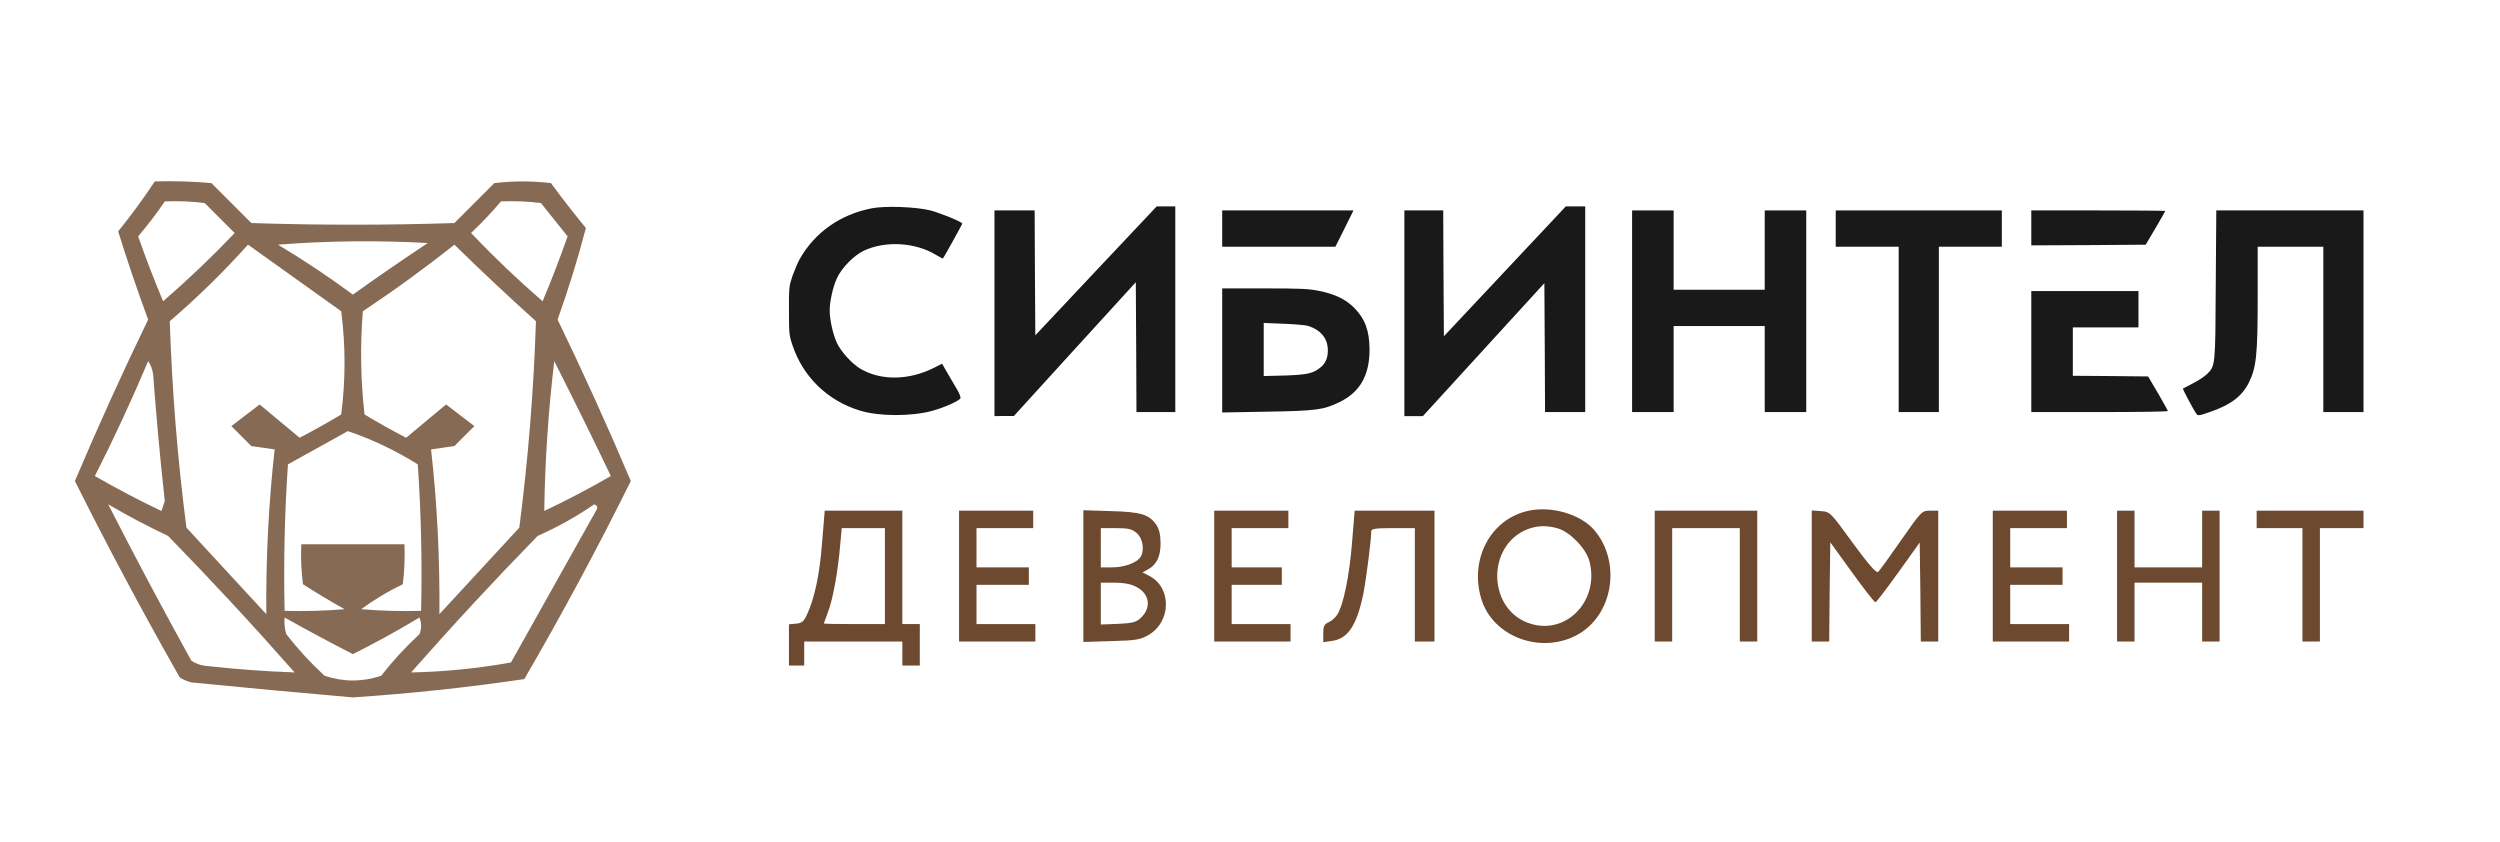 <?xml version="1.0" encoding="UTF-8"?> <svg xmlns="http://www.w3.org/2000/svg" width="751" height="253" viewBox="0 0 751 253" fill="none"><path opacity="0.819" fill-rule="evenodd" clip-rule="evenodd" d="M46.5 54.5C52.176 54.334 57.843 54.501 63.5 55C67.5 59 71.5 63 75.5 67C95.833 67.667 116.167 67.667 136.5 67C140.5 63 144.5 59 148.5 55C154.167 54.333 159.833 54.333 165.5 55C168.879 59.59 172.379 64.091 176 68.5C173.596 77.716 170.763 86.883 167.5 96C175.239 111.978 182.572 128.145 189.5 144.5C179.486 164.695 168.82 184.528 157.5 204C140.429 206.524 123.263 208.357 106 209.5C89.825 208.099 73.658 206.599 57.5 205C56.234 204.691 55.067 204.191 54 203.5C42.974 184.114 32.474 164.447 22.5 144.5C29.428 128.145 36.761 111.978 44.5 96C41.273 87.263 38.273 78.429 35.5 69.5C39.42 64.648 43.087 59.648 46.5 54.5ZM49.5 60.5C53.514 60.334 57.514 60.501 61.5 61C64.5 64 67.5 67 70.5 70C63.636 77.198 56.469 84.032 49 90.5C46.309 84.095 43.809 77.595 41.5 71C44.383 67.624 47.049 64.124 49.5 60.5ZM150.5 60.5C154.514 60.334 158.514 60.501 162.5 61C165.167 64.333 167.833 67.667 170.5 71C168.191 77.595 165.691 84.095 163 90.5C155.53 84.032 148.364 77.198 141.5 70C144.704 66.964 147.704 63.797 150.5 60.5ZM83.5 73.5C98.328 72.339 113.328 72.172 128.5 73C120.896 78.049 113.396 83.216 106 88.5C98.718 83.113 91.218 78.113 83.5 73.5ZM74.5 73.5C83.804 80.157 93.137 86.824 102.5 93.5C103.833 103.833 103.833 114.167 102.5 124.5C98.414 126.96 94.248 129.293 90 131.5C86 128.167 82 124.833 78 121.5C75.167 123.667 72.333 125.833 69.5 128C71.5 130 73.5 132 75.5 134C77.833 134.333 80.167 134.667 82.5 135C80.688 151.264 79.855 167.764 80 184.5C72 175.833 64 167.167 56 158.5C53.339 137.905 51.673 117.238 51 96.5C59.338 89.328 67.171 81.662 74.5 73.5ZM136.5 73.5C144.495 81.328 152.662 88.995 161 96.5C160.328 117.231 158.661 137.898 156 158.5C148 167.167 140 175.833 132 184.5C132.145 167.764 131.312 151.264 129.5 135C131.833 134.667 134.167 134.333 136.5 134C138.5 132 140.5 130 142.5 128C139.667 125.833 136.833 123.667 134 121.5C130 124.833 126 128.167 122 131.5C117.753 129.293 113.586 126.96 109.5 124.5C108.334 114.183 108.168 103.849 109 93.5C118.5 87.179 127.666 80.512 136.5 73.5ZM44.5 108.5C45.29 109.609 45.79 110.942 46 112.5C46.946 125.19 48.113 137.856 49.5 150.5C49.167 151.5 48.833 152.5 48.5 153.5C41.675 150.255 35.009 146.755 28.5 143C34.247 131.674 39.58 120.174 44.5 108.5ZM166.5 108.5C172.264 119.862 177.931 131.362 183.5 143C176.991 146.755 170.324 150.255 163.5 153.5C163.709 138.518 164.709 123.518 166.5 108.5ZM104.5 129.5C111.862 132.014 118.862 135.347 125.5 139.5C126.499 154.152 126.833 168.818 126.5 183.5C120.491 183.666 114.491 183.499 108.5 183C112.418 180.123 116.585 177.623 121 175.5C121.499 171.514 121.666 167.514 121.5 163.5C111.167 163.5 100.833 163.5 90.5 163.5C90.335 167.514 90.501 171.514 91 175.5C95.084 178.126 99.251 180.626 103.5 183C97.509 183.499 91.509 183.666 85.5 183.5C85.167 168.818 85.501 154.152 86.5 139.5C92.562 136.139 98.562 132.806 104.5 129.5ZM32.5 151.5C38.315 154.909 44.315 158.075 50.5 161C63.534 174.366 76.201 188.033 88.5 202C79.508 201.668 70.508 201.002 61.5 200C60.062 199.781 58.729 199.281 57.5 198.5C48.887 182.938 40.553 167.271 32.5 151.5ZM178.5 151.5C179.525 151.897 179.692 152.563 179 153.5C170.5 168.667 162 183.833 153.5 199C143.568 200.793 133.568 201.793 123.5 202C135.799 188.033 148.466 174.366 161.5 161C167.552 158.313 173.219 155.146 178.5 151.5ZM85.5 185.5C92.243 189.289 99.076 192.955 106 196.5C112.811 193.094 119.478 189.428 126 185.5C126.667 187.167 126.667 188.833 126 190.5C121.817 194.382 117.984 198.549 114.5 203C108.843 204.892 103.177 204.892 97.5 203C93.298 199.133 89.465 194.967 86 190.5C85.507 188.866 85.34 187.199 85.5 185.5Z" fill="#6D492F"></path><path d="M261.917 62.565C252.42 64.423 244.895 69.713 240.267 77.75C239.704 78.76 238.738 81.021 238.094 82.798C237.048 85.867 236.968 86.352 237.008 93.298C237.008 100.123 237.048 100.769 238.094 103.798C241.233 113.208 248.678 120.437 258.336 123.344C264.05 125.121 273.788 125.121 280.025 123.425C283.808 122.375 288.194 120.396 288.516 119.629C288.637 119.306 288.194 118.135 287.55 117.085C286.907 115.994 285.619 113.773 284.693 112.198L283.003 109.25L280.709 110.421C273.064 114.298 264.613 114.419 258.416 110.744C255.961 109.29 252.581 105.575 251.414 103.031C250.207 100.406 249.241 96.044 249.241 93.298C249.241 90.512 250.207 86.19 251.414 83.565C252.823 80.496 256.444 76.781 259.462 75.327C265.941 72.258 274.995 72.783 281.192 76.579C282.279 77.225 283.204 77.71 283.245 77.669C283.526 77.387 289.08 67.331 289.08 67.169C289.08 66.685 282.359 63.938 279.341 63.171C274.955 62.121 265.901 61.798 261.917 62.565Z" fill="#1A1919"></path><path d="M329.24 81.344L311.011 100.729L310.89 81.95L310.81 63.212H304.774H298.737V94.106V125L301.675 124.96H304.572L322.882 104.848L341.192 84.777L341.312 104.283L341.393 123.788H347.228H353.063V92.894V62H350.246H347.469L329.24 81.344Z" fill="#1A1919"></path><path d="M452.055 81.506L433.746 101.012L433.625 82.112L433.545 63.212H427.71H421.875V94.106V125H424.651H427.428L445.697 105.01L463.927 85.06L464.047 104.404L464.128 123.788H470.164H476.2V92.894V62H473.303H470.365L452.055 81.506Z" fill="#1A1919"></path><path d="M367.147 68.663V74.115H384.169H401.151L403.887 68.663L406.583 63.212H386.865H367.147V68.663Z" fill="#1A1919"></path><path d="M490.284 93.5V123.788H496.522H502.759V110.865V97.942H516.441H530.123V110.865V123.788H536.36H542.598V93.5V63.212H536.36H530.123V75.125V87.038H516.441H502.759V75.125V63.212H496.522H490.284V93.5Z" fill="#1A1919"></path><path d="M551.451 68.663V74.115H560.907H570.364V98.952V123.788H576.4H582.436V98.952V74.115H591.893H601.349V68.663V63.212H576.4H551.451V68.663Z" fill="#1A1919"></path><path d="M610.202 68.462V73.712L627.385 73.631L644.568 73.51L647.506 68.542C649.115 65.796 650.443 63.494 650.443 63.373C650.443 63.292 641.389 63.212 630.323 63.212H610.202V68.462Z" fill="#1A1919"></path><path d="M665.614 85.504C665.494 110.058 665.494 109.856 662.999 112.36C662.274 113.087 660.383 114.338 658.773 115.146C657.164 115.954 655.836 116.681 655.755 116.721C655.594 116.842 659.015 123.263 659.779 124.273C660.262 124.96 660.544 124.919 664.125 123.667C670.162 121.567 673.542 118.983 675.554 114.944C677.807 110.381 678.21 106.625 678.21 89.138V74.115H688.069H697.928V98.952V123.788H703.964H710V93.5V63.212H687.868H665.775L665.614 85.504Z" fill="#1A1919"></path><path d="M367.147 105.252V123.91L380.547 123.667C395.396 123.425 397.529 123.142 402.358 120.8C408.515 117.852 411.412 112.763 411.412 105.01C411.372 99.315 410.084 95.802 406.784 92.45C404.289 89.946 401.07 88.371 396.362 87.402C393.223 86.756 390.809 86.635 379.944 86.635H367.147V105.252ZM392.941 97.902C396.483 98.992 398.575 101.335 398.857 104.485C399.058 107.19 398.293 109.21 396.483 110.542C394.189 112.238 392.619 112.562 385.98 112.804L379.622 112.965V105.01V97.013L385.577 97.256C388.837 97.377 392.137 97.66 392.941 97.902Z" fill="#1A1919"></path><path d="M610.202 105.615V123.788H630.725C642.033 123.788 651.248 123.667 651.248 123.465C651.208 123.304 649.88 120.921 648.27 118.135L645.293 113.087L633.985 112.965L622.677 112.885V105.615V98.346H632.536H642.395V92.894V87.442H626.299H610.202V105.615Z" fill="#1A1919"></path><path d="M459.284 153.408C447.95 155.766 441.399 167.755 444.936 179.744C448.409 191.733 464.001 197.039 474.941 190.029C484.899 183.609 486.799 168.279 478.806 159.108C474.679 154.456 466.163 151.967 459.284 153.408ZM467.931 158.714C471.6 159.763 476.382 164.676 477.431 168.476C480.575 180.006 471.01 190.554 460.135 187.474C446.771 183.74 446.181 163.628 459.218 158.846C462.035 157.863 464.656 157.797 467.931 158.714Z" fill="#6D492F"></path><path d="M246.958 163.038C246.237 172.538 244.665 179.875 242.372 184.723C241.455 186.688 240.865 187.212 239.096 187.343L237 187.54V193.764V199.922H239.293H241.586V196.319V192.715H256.326H271.066V196.319V199.922H273.687H276.307V193.698V187.474H273.687H271.066V170.441V153.408H259.405H247.744L246.958 163.038ZM265.825 173.062V187.474H256.654C251.609 187.474 247.482 187.409 247.482 187.278C247.482 187.212 248.072 185.575 248.792 183.675C250.234 179.875 251.74 171.555 252.395 163.693L252.854 158.649H259.34H265.825V173.062Z" fill="#6D492F"></path><path d="M288.1 173.062V192.715H299.564H311.029V190.095V187.474H302.185H293.341V181.578V175.682H301.202H309.064V173.062V170.441H301.202H293.341V164.545V158.649H301.857H310.374V156.028V153.408H299.237H288.1V173.062Z" fill="#6D492F"></path><path d="M325.442 173.062V192.847L333.827 192.584C341.165 192.388 342.475 192.191 344.899 190.816C351.909 186.819 352.04 176.468 345.226 172.996L343.196 171.948L344.768 171.096C347.454 169.655 348.633 167.231 348.633 163.235C348.633 160.811 348.24 159.042 347.454 157.797C345.226 154.522 342.933 153.801 333.827 153.539L325.442 153.277V173.062ZM341.492 160.156C343.458 161.859 343.916 165.724 342.409 167.624C340.968 169.262 337.561 170.441 333.958 170.441H330.683V164.545V158.649H335.203C339.003 158.649 340.051 158.911 341.492 160.156ZM341.165 176.206C345.357 178.237 346.013 182.496 342.671 185.64C341.361 186.885 340.247 187.212 335.858 187.409L330.683 187.606V181.316V175.027H334.81C337.365 175.027 339.723 175.42 341.165 176.206Z" fill="#6D492F"></path><path d="M364.749 173.062V192.715H376.214H387.679V190.095V187.474H378.834H369.99V181.578V175.682H377.524H385.058V173.062V170.441H377.524H369.99V164.545V158.649H378.507H387.024V156.028V153.408H375.886H364.749V173.062Z" fill="#6D492F"></path><path d="M406.153 163.038C405.367 172.931 403.533 181.906 401.698 184.657C401.174 185.509 399.995 186.557 399.078 186.95C397.768 187.54 397.506 188.13 397.506 190.292V192.912L400.192 192.519C404.909 191.864 407.595 187.868 409.56 178.303C410.412 173.913 411.918 162.252 411.918 159.632C411.918 158.846 413.032 158.649 418.47 158.649H425.021V175.682V192.715H427.969H430.917V173.062V153.408H418.928H406.939L406.153 163.038Z" fill="#6D492F"></path><path d="M497.084 173.062V192.715H499.705H502.325V175.682V158.649H512.48H522.634V175.682V192.715H525.255H527.875V173.062V153.408H512.48H497.084V173.062Z" fill="#6D492F"></path><path d="M544.253 172.996V192.715H546.874H549.494L549.625 177.779L549.822 162.907L556.308 171.883C559.911 176.861 563.055 180.923 563.383 180.923C563.645 180.923 566.724 176.861 570.262 171.948L576.682 162.973L576.879 177.844L577.01 192.715H579.63H582.251V173.062V153.408H579.761C577.337 153.408 577.206 153.539 571.114 162.252C567.707 167.166 564.628 171.424 564.169 171.817C563.645 172.21 561.418 169.721 556.57 163.104C549.822 153.801 549.756 153.736 547.005 153.539L544.253 153.342V172.996Z" fill="#6D492F"></path><path d="M598.629 173.062V192.715H610.094H621.558V190.095V187.474H612.714H603.87V181.578V175.682H611.731H619.593V173.062V170.441H611.731H603.87V164.545V158.649H612.387H620.903V156.028V153.408H609.766H598.629V173.062Z" fill="#6D492F"></path><path d="M635.971 173.062V192.715H638.591H641.212V183.871V175.027H651.366H661.521V183.871V192.715H664.141H666.762V173.062V153.408H664.141H661.521V161.925V170.441H651.366H641.212V161.925V153.408H638.591H635.971V173.062Z" fill="#6D492F"></path><path d="M677.899 156.028V158.649H684.778H691.657V175.682V192.715H694.277H696.898V175.682V158.649H703.449H710V156.028V153.408H693.949H677.899V156.028Z" fill="#6D492F"></path></svg> 